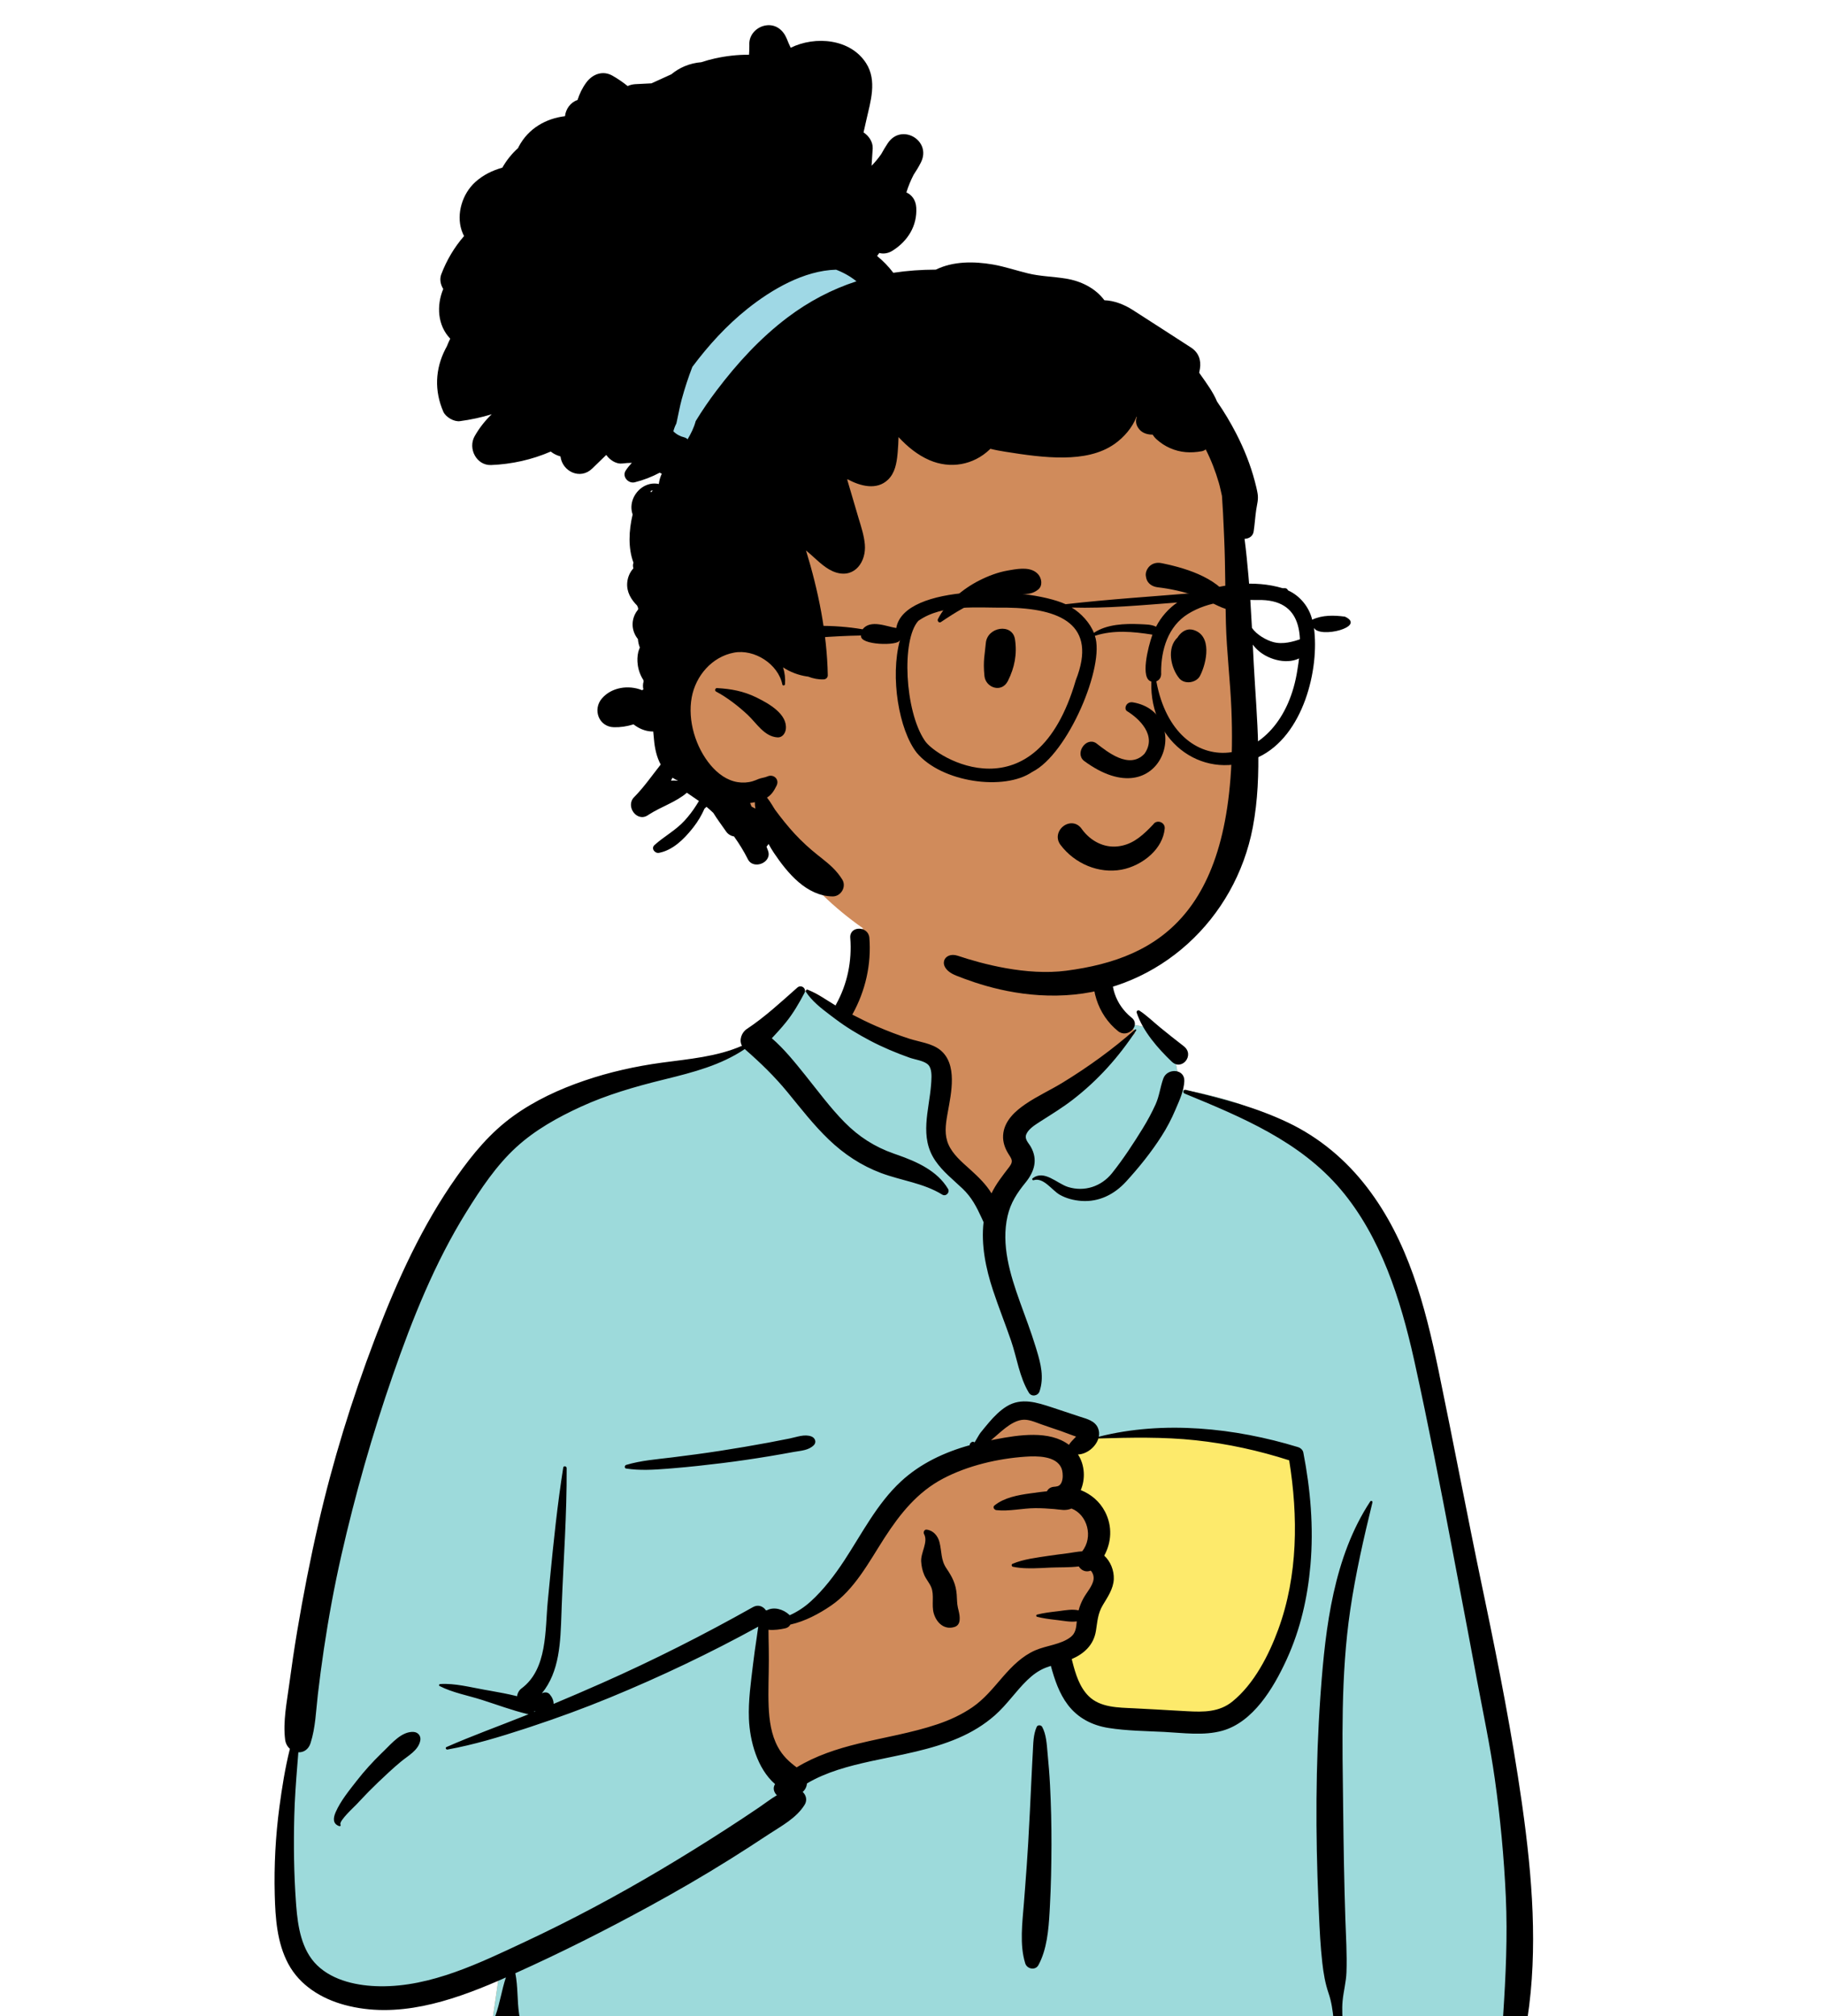 <svg width="152" height="168" viewBox="0 0 152 168" fill="none" xmlns="http://www.w3.org/2000/svg">
<rect x="81.352" y="113.759" width="30.641" height="37.71" fill="#FDEA6B"/>
<path fill-rule="evenodd" clip-rule="evenodd" d="M72.415 76.874C75.718 74.361 84.01 73.231 87.535 75.651C91.017 78.081 91.397 82.012 93.019 85.627C94.55 84.906 97.078 85.939 97.522 87.359C98.072 88.028 98.097 89.909 98.477 90.809C114.993 93.437 117.501 106.306 119.489 120.917C122.119 135.743 128.09 150.536 125.498 165.793C125.835 166.281 126.102 166.756 126.348 167.319C126.938 168.323 126.178 169.743 124.988 169.688C123.448 169.553 121.923 169.368 120.375 169.31C116.086 169.161 111.792 169.179 107.501 169.234L106.916 169.241C85.289 169.51 63.663 170.041 42.035 170.181C41.25 170.182 40.866 169.479 40.971 168.785C41.182 167.389 41.378 165.991 41.582 164.594C36.467 165.944 31.028 166.284 25.927 164.736C25.57 164.372 26.759 164.569 26.947 164.514C22.253 161.308 23.655 154.554 24.07 149.689C26.656 133.021 27.568 114.577 37.559 100.354C41.881 94.549 48.218 89.953 55.499 88.919L55.701 88.891C57.83 88.608 60.203 88.516 62.065 87.359C64.158 85.688 65.05 82.602 67.253 82.573C67.98 82.563 68.97 83.483 70.034 84.107C70.114 82.734 70.855 81.575 71.018 80.51L71.031 80.419C71.202 79.177 70.968 78.06 72.415 76.874ZM107.911 121.357C103.27 118.135 91.279 119.754 91.005 119.934C90.4 120.332 90.14 120.367 89.813 120.883C89.49 120.926 89.168 120.97 88.846 121.016C88.199 121.227 88.678 122.021 89.425 121.738C88.976 123.673 90.297 125.05 90.824 126.963C90.994 127.585 90.83 128.702 90.824 129.337C90.875 130.146 91.77 131.102 91.621 131.915C91.09 134.802 88.211 137.618 89.425 140.418C90.229 141.999 92.648 142.805 94.256 143.343C97.587 144.621 103.392 143.295 105.328 140.418C106.36 138.883 107.557 135.012 108.172 133.811L108.309 131.906C108.645 127.172 108.945 122.075 107.911 121.357Z" fill="#D08B5B"/>
<path fill-rule="evenodd" clip-rule="evenodd" d="M67.081 82.582L68.41 83.396L76.125 87.208C77.62 87.626 78.368 88.128 78.368 88.712V94.666C78.368 95.462 79.772 97.268 82.579 100.082L85.172 97.499L85.114 97.16C84.867 95.703 84.744 94.728 84.744 94.235C84.744 93.706 87.281 91.695 92.355 88.203L94.575 86.115L94.338 85.395C95.707 85.46 97.192 86.302 97.522 87.359C98.072 88.028 98.097 89.909 98.477 90.809C114.993 93.437 117.501 106.306 119.489 120.917C122.119 135.743 128.09 150.536 125.498 165.793C125.835 166.281 126.102 166.756 126.348 167.319C126.938 168.323 126.178 169.743 124.988 169.688C123.448 169.553 121.923 169.368 120.375 169.31C116.086 169.161 111.792 169.179 107.501 169.234L106.916 169.241C85.289 169.51 63.663 170.041 42.035 170.181C41.25 170.182 40.866 169.479 40.971 168.785C41.182 167.389 41.378 165.991 41.582 164.594C36.467 165.944 31.028 166.284 25.927 164.736C25.57 164.372 26.759 164.569 26.947 164.514C22.253 161.308 23.655 154.554 24.07 149.689C26.656 133.021 27.568 114.577 37.559 100.354C41.881 94.549 48.218 89.953 55.499 88.919L55.701 88.891L55.905 88.865C57.98 88.601 60.262 88.479 62.065 87.359C64.103 85.732 65.003 82.764 67.081 82.582ZM85.567 117.525C84.811 117.525 83.261 118.699 80.918 121.048L80.712 121.143C77.88 122.458 76.004 123.598 75.084 124.564L75.051 124.599C74.121 125.596 72.28 128.246 69.528 132.55L65.542 134.906H64.034L62.961 142.689L65.542 148.247L71.39 146.278L80.918 143.768L86.386 138.224L89.47 137.19C89.096 138.27 88.96 139.345 89.425 140.418C90.229 141.999 92.648 142.805 94.256 143.343C97.587 144.621 103.392 143.295 105.328 140.418C106.36 138.883 107.557 135.012 108.172 133.811L108.349 131.337C108.667 126.771 108.903 122.046 107.911 121.357C103.27 118.135 91.279 119.754 91.005 119.934C90.4 120.332 90.14 120.367 89.813 120.883L89.644 120.905L90.596 119.616L90.258 119.436C87.854 118.162 86.291 117.525 85.567 117.525ZM89.425 121.738C88.995 123.591 90.188 124.931 90.752 126.721L89.311 123.964L89.311 121.774C89.348 121.764 89.386 121.753 89.425 121.738Z" fill="#9DDADB"/>
<path fill-rule="evenodd" clip-rule="evenodd" d="M66.445 82.294C66.765 82.01 67.239 82.366 67.035 82.749C66.578 83.611 66.109 84.426 65.494 85.188C65.122 85.649 64.723 86.086 64.319 86.517C65.356 87.414 66.246 88.528 67.086 89.571C68.16 90.906 69.176 92.297 70.382 93.519C71.571 94.723 72.886 95.565 74.477 96.126L74.798 96.238C76.395 96.798 78.102 97.555 79.003 99.067C79.18 99.365 78.823 99.733 78.522 99.547C76.958 98.579 75.119 98.384 73.416 97.745C71.771 97.126 70.337 96.175 69.07 94.962C67.805 93.75 66.743 92.371 65.635 91.022C64.539 89.687 63.36 88.547 62.064 87.418C60.064 88.763 57.782 89.348 55.46 89.923L55.207 89.985C52.883 90.56 50.572 91.228 48.392 92.229C46.469 93.112 44.579 94.166 43.013 95.603C41.351 97.127 40.057 99.074 38.873 100.978C36.225 105.238 34.363 109.905 32.724 114.629C31.019 119.542 29.593 124.554 28.441 129.625C27.856 132.205 27.38 134.803 26.989 137.419C26.801 138.679 26.634 139.941 26.487 141.207C26.331 142.558 26.295 143.948 25.88 145.248C25.702 145.804 25.282 146.035 24.862 146.016L24.777 147.083C24.663 148.505 24.558 149.928 24.522 151.36C24.463 153.74 24.49 156.113 24.661 158.488L24.685 158.812C24.82 160.545 25.121 162.493 26.425 163.762C27.776 165.076 29.853 165.49 31.673 165.513C35.913 165.569 39.994 163.566 43.746 161.81C47.61 160.001 51.368 157.993 55.037 155.816C56.905 154.707 58.753 153.561 60.577 152.381C61.472 151.803 62.361 151.214 63.244 150.616C63.749 150.273 64.228 149.898 64.742 149.594C64.49 149.359 64.378 148.99 64.589 148.668C63.102 147.378 62.483 145.076 62.41 143.213C62.352 141.709 62.573 140.21 62.748 138.72C62.836 137.969 62.945 137.219 63.058 136.471C63.103 136.176 63.137 135.86 63.189 135.548C59.173 137.754 55.045 139.718 50.807 141.463C48.635 142.357 46.435 143.161 44.205 143.898L43.753 144.047C41.639 144.738 39.476 145.391 37.291 145.787C37.174 145.808 37.079 145.635 37.204 145.58C39.333 144.642 41.536 143.85 43.697 142.985L44.052 142.84C44.011 142.838 43.969 142.833 43.925 142.822C42.657 142.516 41.4 142.045 40.157 141.649C39.003 141.28 37.707 141.049 36.629 140.493C36.546 140.451 36.592 140.335 36.673 140.33C37.885 140.246 39.201 140.599 40.389 140.807L40.836 140.885C41.583 141.017 42.348 141.158 43.092 141.343C43.119 141.094 43.258 140.844 43.456 140.697C45.637 139.083 45.415 135.823 45.649 133.42L45.822 131.635C46.126 128.512 46.447 125.389 46.937 122.289C46.962 122.124 47.219 122.171 47.22 122.328C47.245 126.17 46.955 129.995 46.809 133.832L46.787 134.461C46.706 136.828 46.643 139.286 45.151 141.108C45.36 140.986 45.642 140.986 45.811 141.187C46.019 141.434 46.139 141.711 46.135 141.983C47.483 141.419 48.825 140.839 50.161 140.248C54.455 138.346 58.659 136.219 62.752 133.916C63.192 133.669 63.611 133.863 63.829 134.19L63.86 134.186C63.866 134.185 63.871 134.184 63.876 134.184L63.908 134.183C63.909 134.183 63.91 134.183 63.911 134.183C64.487 133.867 65.272 134.092 65.766 134.553C65.781 134.567 65.794 134.582 65.806 134.597C66.433 134.316 67.017 133.937 67.547 133.457C68.633 132.473 69.552 131.258 70.354 130.039C71.829 127.794 73.083 125.297 75.077 123.449C76.697 121.947 78.705 121.012 80.812 120.425C80.804 120.364 80.827 120.298 80.87 120.254C80.978 120.144 81.055 120.105 81.195 120.173C81.206 120.178 81.213 120.185 81.217 120.194L81.423 119.842C81.535 119.652 81.65 119.46 81.69 119.41C81.93 119.109 82.176 118.81 82.426 118.517C82.849 118.022 83.332 117.534 83.891 117.19C85.116 116.439 86.403 116.864 87.662 117.275C88.422 117.523 89.18 117.779 89.939 118.031L90.017 118.057C90.584 118.239 91.246 118.398 91.499 118.997C91.599 119.234 91.615 119.481 91.568 119.719C96.945 118.353 102.917 118.981 108.164 120.585C108.365 120.646 108.566 120.812 108.609 121.029C109.21 124.111 109.477 127.27 109.205 130.404C108.971 133.109 108.371 135.76 107.241 138.236L107.177 138.376C106.115 140.671 104.431 143.5 101.861 144.22C100.308 144.654 98.592 144.398 97.008 144.318C95.47 144.241 93.897 144.23 92.373 143.988C91.016 143.773 89.826 143.165 88.988 142.062C88.264 141.11 87.883 139.96 87.571 138.816C87.428 138.861 87.286 138.91 87.146 138.964C86.557 139.195 86.057 139.566 85.605 140.003C84.651 140.926 83.912 142.048 82.913 142.929C82.01 143.726 80.981 144.346 79.876 144.823C77.588 145.811 75.133 146.206 72.713 146.73L72.544 146.767C70.722 147.166 68.862 147.657 67.254 148.605C67.222 148.884 67.095 149.147 66.891 149.319C67.175 149.585 67.295 150.007 67.046 150.402C66.35 151.507 65.15 152.135 64.073 152.841L64.003 152.887C62.944 153.589 61.876 154.277 60.799 154.951C58.609 156.321 56.374 157.616 54.106 158.853C50.46 160.844 46.736 162.722 42.944 164.426C43.171 165.545 43.088 166.699 43.259 167.825L43.285 167.986C43.359 168.404 43.26 168.754 42.972 169.027L42.941 169.055L42.942 169.051L42.915 169.076L42.906 169.083L42.909 169.081C42.876 169.111 42.841 169.14 42.806 169.164L42.762 169.193C42.484 169.361 42.127 169.359 41.843 169.21L41.81 169.193L41.756 169.161C41.38 168.945 41.121 168.411 41.277 167.986C41.66 166.942 41.805 165.827 42.158 164.776L41.878 164.902L41.508 165.063C37.51 166.79 33.069 168.245 28.714 167.067C26.789 166.547 24.99 165.446 24.027 163.651C23.08 161.885 22.946 159.834 22.895 157.87C22.833 155.446 22.963 152.984 23.283 150.58C23.498 148.967 23.758 147.323 24.158 145.726C23.952 145.544 23.801 145.283 23.761 144.961C23.572 143.436 23.903 141.85 24.105 140.333C24.303 138.851 24.522 137.373 24.769 135.899C25.268 132.922 25.848 129.952 26.524 127.01C27.725 121.775 29.312 116.633 31.223 111.613L31.39 111.176C33.156 106.588 35.2 102.098 38.047 98.067C39.409 96.139 40.848 94.391 42.772 93.001C44.575 91.699 46.608 90.762 48.706 90.045C50.807 89.328 52.966 88.848 55.163 88.549C57.395 88.245 59.75 88.059 61.831 87.144C61.568 86.673 61.794 86.036 62.237 85.743C63.729 84.758 65.108 83.477 66.445 82.294ZM114.186 125.115C114.249 125.02 114.397 125.08 114.37 125.192C113.644 128.162 112.963 131.138 112.519 134.165C111.716 139.627 111.864 145.161 111.929 150.664L111.933 150.949C111.966 153.913 112.013 156.878 112.111 159.841C112.161 161.338 112.259 162.85 112.205 164.348C112.176 165.161 111.96 165.93 111.883 166.733C111.816 167.435 111.875 168.148 111.909 168.851C111.932 169.319 111.241 169.299 111.194 168.851L111.134 168.272C111.056 167.54 110.96 166.812 110.719 166.11C110.431 165.267 110.292 164.439 110.192 163.553C110.038 162.196 109.97 160.826 109.911 159.459L109.87 158.514C109.623 152.803 109.631 147.066 110.032 141.361L110.061 140.954C110.458 135.562 111.146 129.735 114.186 125.115ZM98.725 91.129C98.535 91.052 98.601 90.765 98.811 90.815L99.193 90.906C101.989 91.575 104.734 92.3 107.343 93.546C109.954 94.792 112.165 96.652 113.921 98.94C117.336 103.386 118.755 108.79 119.875 114.189C121.12 120.188 122.254 126.209 123.509 132.206L123.743 133.323C124.905 138.909 126.002 144.497 126.81 150.149L126.868 150.559C127.683 156.371 128.173 162.384 127.284 168.211C127.108 169.364 125.188 169.077 125.264 167.938C125.48 164.645 125.635 161.37 125.486 158.07C125.335 154.769 125.026 151.483 124.564 148.211C124.175 145.457 123.596 142.738 123.083 140.007L123.003 139.575C122.574 137.252 122.131 134.931 121.69 132.61L121.03 129.135C120.041 123.931 119.033 118.723 117.893 113.552L117.826 113.248C116.711 108.273 115.067 103.062 111.723 99.111C108.329 95.102 103.47 93.083 98.725 91.129ZM86.392 143.897C86.474 143.715 86.76 143.735 86.847 143.897C87.191 144.531 87.229 145.341 87.294 146.057L87.301 146.13C87.384 147.004 87.457 147.88 87.502 148.757C87.587 150.42 87.628 152.082 87.622 153.747C87.617 155.454 87.583 157.159 87.491 158.863L87.466 159.32C87.382 160.801 87.241 162.453 86.536 163.748C86.281 164.219 85.584 164.08 85.436 163.604C84.95 162.045 85.2 160.197 85.324 158.601L85.421 157.355C85.517 156.109 85.608 154.863 85.681 153.616C85.78 151.909 85.862 150.202 85.941 148.494C85.966 147.94 85.994 147.385 86.023 146.831L86.068 145.999C86.106 145.303 86.103 144.54 86.392 143.897ZM31.781 146.106L31.996 145.898C32.656 145.253 33.49 144.259 34.466 144.32C34.855 144.345 35.103 144.668 35.022 145.05C34.85 145.868 34.015 146.293 33.414 146.792C32.756 147.339 32.136 147.923 31.516 148.513C30.967 149.037 30.439 149.575 29.923 150.13L29.73 150.339C29.545 150.54 28.229 151.73 28.371 152.039L28.379 152.053C28.419 152.112 28.353 152.193 28.287 152.172C27.719 151.993 27.754 151.506 27.969 151.013C28.382 150.065 29.105 149.188 29.736 148.378C30.366 147.571 31.048 146.819 31.781 146.106ZM88.452 122.336C88.012 121.298 86.393 121.32 85.474 121.382C83.159 121.538 80.655 122.123 78.595 123.205C76.46 124.326 75.022 126.122 73.734 128.108L73.674 128.201C72.42 130.15 71.212 132.457 69.248 133.797C68.247 134.479 67.079 135.103 65.865 135.373C65.782 135.519 65.647 135.635 65.47 135.677L65.387 135.696C65.042 135.772 64.504 135.857 64.041 135.806C64.044 136.033 64.041 136.258 64.047 136.473C64.063 137.089 64.07 137.707 64.07 138.324C64.071 139.615 64.001 140.908 64.055 142.199C64.103 143.341 64.264 144.534 64.813 145.555C65.215 146.304 65.746 146.799 66.387 147.273C67.964 146.312 69.747 145.727 71.557 145.286C73.746 144.754 75.987 144.399 78.126 143.677C79.156 143.329 80.145 142.874 81.042 142.257C81.994 141.601 82.721 140.713 83.469 139.845L83.585 139.711C84.349 138.836 85.182 137.998 86.261 137.524C87.19 137.115 88.414 137.043 89.226 136.41C89.651 136.08 89.687 135.6 89.731 135.108C89.211 135.182 88.66 135.063 88.142 135.002L87.873 134.971C87.383 134.913 86.904 134.849 86.421 134.724C86.332 134.701 86.332 134.566 86.421 134.543C86.992 134.395 87.557 134.333 88.142 134.264L88.279 134.247C88.808 134.178 89.364 134.073 89.883 134.19C89.977 133.835 90.111 133.497 90.3 133.159C90.564 132.683 91.066 132.144 91.133 131.588C91.153 131.422 91.115 131.227 91.037 131.08L91.01 131.03C90.977 130.971 90.938 130.911 90.881 130.875C90.874 130.882 90.861 130.89 90.832 130.9C90.433 131.025 90.084 130.83 89.899 130.529C89.114 130.626 88.257 130.593 87.521 130.626L86.777 130.662C85.982 130.698 85.15 130.714 84.403 130.554C84.298 130.531 84.267 130.358 84.371 130.313C85.29 129.92 86.405 129.795 87.388 129.644C87.938 129.56 88.491 129.496 89.042 129.421C89.409 129.372 89.798 129.29 90.179 129.27C91.132 128.085 90.618 126.214 89.292 125.704C88.809 125.916 88.374 125.792 87.846 125.747C87.319 125.702 86.791 125.671 86.262 125.674C85.202 125.678 84.079 125.957 83.029 125.837C82.858 125.817 82.699 125.59 82.869 125.452C83.673 124.796 84.824 124.583 85.844 124.443L86.056 124.415C86.398 124.37 86.814 124.304 87.245 124.266C87.343 124.075 87.518 123.932 87.781 123.896C87.859 123.885 87.937 123.879 88.016 123.872L88.014 123.865C88.656 123.834 88.628 122.751 88.452 122.336ZM44.555 142.585C44.544 142.603 44.532 142.619 44.519 142.635L44.498 142.659L44.604 142.616L44.555 142.585ZM99.641 120.016C96.942 119.726 94.239 119.787 91.532 119.865C91.316 120.573 90.562 121.176 89.832 121.199C90.404 122.069 90.463 123.246 90.062 124.168C90.914 124.507 91.647 125.116 92.092 125.982C92.71 127.183 92.629 128.52 92.019 129.63C92.54 130.102 92.847 130.867 92.816 131.588C92.782 132.393 92.302 133.08 91.904 133.746C91.473 134.466 91.458 135.1 91.326 135.907C91.132 137.087 90.336 137.803 89.311 138.25L89.365 138.464C89.629 139.493 89.958 140.577 90.714 141.329C91.685 142.296 93.193 142.287 94.477 142.349L94.538 142.352C95.714 142.41 96.889 142.479 98.064 142.546L98.945 142.595C100.298 142.669 101.598 142.678 102.702 141.784C104.506 140.325 105.742 137.91 106.524 135.772C108.167 131.285 108.186 126.361 107.432 121.687C104.904 120.873 102.281 120.3 99.641 120.016ZM77.197 127.461L77.217 127.462C77.772 127.526 78.154 127.975 78.29 128.509C78.488 129.284 78.391 129.985 78.866 130.685C79.355 131.405 79.655 131.981 79.726 132.87C79.755 133.236 79.742 133.601 79.823 133.959L79.883 134.21C79.945 134.477 79.997 134.735 79.966 135.022C79.937 135.284 79.809 135.488 79.546 135.572C78.69 135.846 78.028 135.215 77.807 134.417C77.616 133.728 77.871 132.907 77.601 132.26C77.452 131.901 77.176 131.601 77.02 131.239C76.866 130.881 76.789 130.507 76.764 130.118C76.717 129.382 77.368 128.498 77.005 127.831C76.927 127.689 77.015 127.456 77.197 127.461ZM65.817 119.865C66.397 119.748 67.055 119.478 67.627 119.702C67.921 119.818 68.067 120.176 67.818 120.425C67.387 120.857 66.76 120.881 66.179 120.983L66.127 120.992C65.44 121.119 64.752 121.24 64.063 121.354C62.766 121.569 61.466 121.759 60.162 121.92C58.822 122.086 57.479 122.233 56.134 122.344L55.613 122.387C54.477 122.478 53.294 122.546 52.179 122.372C52.017 122.347 52.043 122.111 52.179 122.07C53.401 121.7 54.741 121.601 56.004 121.445C57.346 121.278 58.686 121.102 60.023 120.894C61.358 120.686 62.691 120.462 64.019 120.215C64.619 120.103 65.218 119.987 65.817 119.865ZM86.751 118.679C86.242 118.499 85.681 118.232 85.13 118.321C84.178 118.475 83.332 119.402 82.579 120.012L82.957 119.938C84.891 119.567 87.454 119.166 89.078 120.396C89.082 120.389 89.085 120.382 89.09 120.374C89.221 120.175 89.373 120.02 89.538 119.85C89.554 119.835 89.57 119.82 89.585 119.804L89.674 119.709L89.47 119.638C89.031 119.483 88.512 119.283 88.43 119.254L88.425 119.252C87.866 119.063 87.307 118.876 86.751 118.679ZM70.855 78.151C70.775 77.127 72.369 77.136 72.448 78.151C72.62 80.366 72.121 82.561 71.047 84.504C71.039 84.518 71.031 84.531 71.022 84.544C71.694 84.893 72.373 85.228 73.068 85.528C73.956 85.911 74.861 86.26 75.782 86.556C76.616 86.824 77.642 86.93 78.343 87.488C79.82 88.663 79.265 91.103 78.981 92.685L78.937 92.934C78.795 93.748 78.693 94.583 79.036 95.364C79.403 96.199 80.144 96.818 80.805 97.415L80.939 97.536C81.525 98.069 82.195 98.717 82.624 99.441C83.016 98.63 83.551 97.967 84.117 97.222C84.52 96.689 84.233 96.514 83.943 95.994C83.664 95.494 83.528 94.96 83.615 94.389C83.776 93.335 84.619 92.573 85.459 92.001C86.45 91.326 87.556 90.825 88.58 90.197C90.686 88.906 92.736 87.43 94.583 85.791C94.634 85.745 94.722 85.805 94.681 85.867C93.222 88.085 91.511 90.001 89.409 91.628C88.556 92.288 87.66 92.835 86.759 93.41L86.5 93.577C86.138 93.811 85.686 94.124 85.522 94.523C85.358 94.925 85.709 95.228 85.898 95.56C86.498 96.616 86.209 97.601 85.497 98.496L85.464 98.537C84.756 99.408 84.22 100.218 83.964 101.331C83.413 103.722 84.18 106.212 84.984 108.456L85.015 108.545C85.45 109.754 85.912 110.955 86.289 112.184L86.393 112.524C86.735 113.655 87.015 114.77 86.631 115.933C86.501 116.328 85.961 116.422 85.737 116.05C84.946 114.737 84.749 113.158 84.254 111.715C83.771 110.309 83.216 108.928 82.749 107.516C82.149 105.698 81.747 103.741 81.965 101.834C81.958 101.823 81.951 101.813 81.946 101.801L81.793 101.467C81.376 100.561 80.973 99.771 80.215 99.049C79.424 98.296 78.565 97.63 77.943 96.719C76.591 94.74 77.427 92.538 77.59 90.374L77.609 90.108C77.638 89.659 77.655 89.048 77.361 88.737C77.031 88.387 76.256 88.298 75.818 88.143C74.685 87.742 73.569 87.275 72.505 86.715C71.493 86.181 70.513 85.592 69.6 84.901L69.138 84.553C68.407 84.003 67.651 83.402 67.161 82.652C67.105 82.566 67.201 82.427 67.303 82.468C68.12 82.799 68.866 83.326 69.63 83.785C69.642 83.757 69.656 83.729 69.671 83.7C70.617 81.99 71.006 80.096 70.855 78.151ZM96.944 89.867C97.269 88.975 98.752 89.044 98.693 90.104C98.648 90.918 98.302 91.652 97.986 92.392L97.952 92.471C97.626 93.241 97.249 93.964 96.797 94.67C95.935 96.019 94.926 97.271 93.847 98.453C92.869 99.524 91.586 100.179 90.107 100.071C89.484 100.025 88.855 99.866 88.309 99.555C87.66 99.186 86.956 98.076 86.128 98.345C86.048 98.371 85.974 98.253 86.043 98.198C86.998 97.429 88.082 98.621 88.997 98.908C90.375 99.341 91.789 98.863 92.676 97.749C93.602 96.587 94.454 95.285 95.233 94.02C95.628 93.377 95.989 92.71 96.3 92.022C96.614 91.329 96.686 90.574 96.944 89.867ZM94.723 84.379C94.683 84.255 94.836 84.138 94.944 84.209C95.572 84.617 96.115 85.156 96.694 85.629C97.337 86.154 97.984 86.668 98.641 87.174C99.599 87.912 98.488 89.271 97.645 88.465C96.491 87.362 95.227 85.92 94.723 84.379ZM91.277 80.062C91.532 79.079 93.04 79.484 92.82 80.456L92.813 80.485C92.397 82.09 92.989 83.723 94.255 84.763L94.302 84.801C95.102 85.441 93.968 86.561 93.175 85.926C91.444 84.542 90.724 82.19 91.277 80.062Z" fill="black"/>
<path fill-rule="evenodd" clip-rule="evenodd" d="M102.849 47.667C102.532 43.556 103.024 39.246 101.441 35.339C98.681 28.855 90.943 26.693 84.944 24.225C82.54 23.514 74.453 23.414 71.639 22.473C65.27 20.342 63.748 17.804 58.688 21.86C57.833 22.553 57.299 23.306 56.909 24.335L56.925 24.34C56.814 24.769 56.933 25.197 57.184 25.524C54.99 27.77 54.072 31.138 55.197 34.128C58.871 41.91 58.699 46.117 57.515 54.482C55.969 62.292 59.502 65.144 65.352 69.394C65.114 69.856 65.064 70.471 65.375 70.879C72.14 80.4 84.895 84.946 95.825 80.114C100.261 78.136 102.241 73.404 103.372 69.135C104.688 64.354 105.093 59.317 104.021 54.447C103.589 52.195 103.025 49.959 102.849 47.667Z" fill="#D08B5B"/>
<path fill-rule="evenodd" clip-rule="evenodd" d="M54.395 36.004L58.417 38.688L72.816 23.485L68.024 19.708C68.024 19.708 59.331 26.143 57.622 27.841C55.913 29.539 54.395 36.004 54.395 36.004Z" fill="#9FD8E5"/>
<path fill-rule="evenodd" clip-rule="evenodd" d="M63.827 2.117C64.648 1.994 65.268 2.504 65.563 3.223L65.579 3.262C65.673 3.507 65.779 3.745 65.892 3.979C67.947 2.969 70.879 3.229 72.18 5.273C73.108 6.734 72.542 8.467 72.192 10.015L71.962 11.036C72.406 11.319 72.741 11.825 72.725 12.35L72.723 12.39L72.63 13.813C72.926 13.512 73.197 13.184 73.439 12.835C73.606 12.529 73.786 12.228 73.98 11.937C75.118 10.221 77.675 11.712 76.735 13.55C76.555 13.904 76.352 14.24 76.135 14.563C75.889 15.041 75.687 15.531 75.532 16.036C75.977 16.23 76.319 16.66 76.355 17.31C76.439 18.828 75.643 20.094 74.377 20.89C74.005 21.124 73.62 21.169 73.272 21.082C73.21 21.165 73.149 21.248 73.09 21.332C73.595 21.743 74.05 22.211 74.442 22.73C75.619 22.553 76.803 22.47 77.988 22.468C79.435 21.758 81.168 21.772 82.724 22.038C83.725 22.21 84.687 22.543 85.672 22.782C86.711 23.033 87.766 23.043 88.816 23.214C90.141 23.429 91.302 24.042 92.033 25.019C92.835 25.043 93.679 25.372 94.379 25.819C96.008 26.859 97.627 27.914 99.252 28.961C99.876 29.363 100.109 30.005 99.995 30.721L99.987 30.767L99.932 31.064L100.061 31.246C100.558 31.95 101.099 32.686 101.421 33.463C102.016 34.322 102.554 35.224 103.031 36.153C103.673 37.402 104.203 38.726 104.562 40.085C104.652 40.428 104.741 40.775 104.8 41.125C104.884 41.62 104.755 42.004 104.684 42.478C104.596 43.08 104.564 43.69 104.47 44.293C104.408 44.693 104.068 44.889 103.713 44.9C103.847 45.918 103.943 46.942 104.035 47.958C104.165 49.411 104.253 50.867 104.329 52.323C104.721 52.894 105.524 53.346 106.103 53.503C106.906 53.718 107.747 53.484 108.505 53.21C108.982 53.037 109.373 53.638 109.141 54.039C108.411 55.298 106.848 55.293 105.665 54.736C105.165 54.5 104.725 54.159 104.4 53.715C104.42 54.138 104.441 54.56 104.462 54.984L104.482 55.368C104.723 59.852 105.242 64.49 104.401 68.93C102.944 76.621 96.59 82.477 88.827 82.931C84.754 83.17 81.362 81.965 79.675 81.293C77.988 80.621 78.644 79.25 79.814 79.642C81.832 80.317 85.537 81.322 88.854 80.888C96.67 79.865 103.298 75.952 102.617 59.1C102.52 56.711 102.223 54.32 102.159 51.93C102.098 49.594 102.12 47.256 102.018 44.921L101.983 44.125C101.943 43.194 101.9 42.259 101.831 41.327C101.746 40.966 101.677 40.599 101.574 40.245C101.295 39.281 100.931 38.343 100.478 37.449C100.378 37.525 100.266 37.58 100.144 37.601C99.222 37.767 98.356 37.72 97.493 37.335C97.089 37.157 96.734 36.921 96.403 36.628C96.246 36.49 96.14 36.356 96.057 36.217C95.639 36.224 95.221 36.098 94.96 35.797C94.661 35.455 94.612 35.1 94.728 34.772L94.741 34.74L94.711 34.729C94.359 35.642 93.656 36.446 92.886 36.989C91.668 37.85 90.145 38.099 88.684 38.121C87.071 38.146 85.37 37.897 83.779 37.643C83.358 37.576 82.94 37.5 82.53 37.397C82.514 37.413 82.498 37.431 82.481 37.448C81.115 38.757 79.194 39.094 77.46 38.346C76.459 37.914 75.619 37.219 74.877 36.422C74.866 36.839 74.845 37.256 74.809 37.669L74.794 37.834C74.72 38.603 74.578 39.42 73.997 39.975C73.058 40.875 71.696 40.514 70.614 39.928C70.615 39.956 70.615 39.986 70.615 40.015C70.907 41.01 71.201 42.006 71.495 43.002L71.558 43.215C71.772 43.922 72.006 44.63 72.07 45.371C72.193 46.786 71.253 48.183 69.683 47.708C68.859 47.46 68.199 46.767 67.566 46.211L67.167 45.865C68.2 49.245 68.915 52.744 68.982 56.271C68.986 56.462 68.822 56.606 68.64 56.613C68.216 56.63 67.759 56.546 67.332 56.376C67.308 56.375 67.284 56.374 67.258 56.37C66.529 56.264 65.852 56.001 65.255 55.611C65.393 56.049 65.454 56.518 65.418 57.009C65.409 57.128 65.223 57.169 65.197 57.038C64.852 55.341 62.869 54.059 61.16 54.384C59.326 54.733 57.974 56.313 57.643 58.112C57.288 60.044 57.968 62.279 59.227 63.77C59.806 64.457 60.569 65.031 61.474 65.175C61.888 65.241 62.318 65.218 62.72 65.1C62.891 65.05 63.051 64.979 63.214 64.912C63.452 64.816 63.729 64.801 63.953 64.699C64.462 64.471 64.974 64.94 64.716 65.463C64.492 65.919 64.29 66.227 63.917 66.462C64.219 66.831 64.493 67.344 64.594 67.482C65.112 68.183 65.638 68.845 66.229 69.485C66.829 70.135 67.485 70.729 68.178 71.279L68.469 71.509C69.137 72.039 69.718 72.531 70.189 73.291C70.56 73.892 70.079 74.706 69.384 74.697C67.207 74.666 65.625 72.751 64.498 71.078C64.338 70.839 64.187 70.586 64.047 70.326C63.996 70.408 63.94 70.484 63.877 70.554L64.002 70.888C64.37 71.872 62.782 72.516 62.322 71.597C61.987 70.931 61.598 70.297 61.166 69.698C60.911 69.662 60.661 69.507 60.522 69.306C60.171 68.797 59.777 68.282 59.444 67.739C59.26 67.564 59.071 67.395 58.877 67.231C58.821 67.28 58.764 67.33 58.709 67.382C58.466 67.937 58.165 68.444 57.793 68.921L57.713 69.023C56.999 69.924 56.07 70.846 54.919 71.066C54.568 71.133 54.231 70.695 54.542 70.416C55.347 69.691 56.299 69.198 57.041 68.389C57.407 67.99 57.743 67.551 58.032 67.091L58.097 66.985C58.145 66.906 58.195 66.827 58.245 66.747C57.91 66.518 57.575 66.288 57.24 66.058C56.318 66.847 55.116 67.209 54.096 67.862L53.994 67.929C53.072 68.547 52.1 67.18 52.839 66.43C53.655 65.606 54.335 64.623 55.058 63.708C54.718 63.081 54.557 62.34 54.497 61.591C54.473 61.379 54.455 61.167 54.436 60.955C53.918 60.963 53.397 60.785 52.957 60.479L52.79 60.36C52.254 60.531 51.692 60.614 51.154 60.599C49.889 60.562 49.37 59.114 50.162 58.198C50.97 57.262 52.384 57.057 53.504 57.512C53.54 57.493 53.578 57.473 53.614 57.453C53.56 57.207 53.572 56.983 53.633 56.788L53.615 56.668C53.369 56.289 53.207 55.857 53.146 55.401C53.097 55.039 53.107 54.68 53.19 54.323C53.218 54.204 53.276 54.081 53.32 53.957C53.229 53.727 53.176 53.489 53.159 53.249C53.133 53.219 53.108 53.188 53.084 53.154C52.528 52.373 52.641 51.431 53.17 50.798C53.172 50.758 53.176 50.718 53.181 50.678C53.15 50.608 53.122 50.538 53.096 50.466C52.579 49.944 52.2 49.316 52.27 48.537C52.312 48.079 52.5 47.666 52.784 47.358C52.734 47.209 52.729 47.035 52.79 46.891C52.336 45.681 52.394 44.224 52.72 42.871C52.648 42.666 52.611 42.442 52.619 42.206C52.656 41.201 53.524 40.279 54.552 40.291C54.676 40.292 54.792 40.308 54.903 40.331L54.905 40.307C54.944 40.006 55.027 39.728 55.148 39.478C55.088 39.456 55.033 39.425 54.985 39.384C54.326 39.736 53.629 40.005 52.898 40.188C52.361 40.323 51.81 39.712 52.145 39.206C52.3 38.972 52.471 38.761 52.655 38.569C52.393 38.571 52.127 38.588 51.858 38.623C51.374 38.686 50.835 38.356 50.521 37.909C50.132 38.289 49.74 38.667 49.349 39.046C48.358 40.007 46.862 39.3 46.705 38.032C46.41 37.953 46.135 37.819 45.894 37.628C44.331 38.307 42.65 38.681 40.932 38.751C39.698 38.802 38.977 37.363 39.554 36.347C39.941 35.665 40.422 35.053 40.976 34.52C40.116 34.784 39.228 34.974 38.322 35.095C37.832 35.161 37.139 34.754 36.942 34.304C36.192 32.571 36.256 30.764 37.12 29.078C37.153 29.011 37.191 28.947 37.227 28.883C37.316 28.659 37.414 28.439 37.519 28.222C36.456 27.112 36.364 25.462 36.937 24.08C36.707 23.707 36.619 23.258 36.775 22.852C37.22 21.681 37.861 20.601 38.67 19.673C38.593 19.523 38.525 19.364 38.467 19.193C38.012 17.809 38.539 16.139 39.603 15.174C40.272 14.567 41.041 14.204 41.862 13.971C42.208 13.358 42.653 12.806 43.171 12.341C43.191 12.297 43.211 12.252 43.234 12.208C44.04 10.687 45.509 9.871 47.083 9.682C47.145 9.087 47.545 8.519 48.127 8.334C48.288 7.82 48.527 7.327 48.855 6.881C49.372 6.177 50.23 5.846 51.039 6.307C51.483 6.56 51.907 6.85 52.305 7.171C52.484 7.087 52.687 7.033 52.915 7.015L52.973 7.012L54.289 6.945C54.841 6.7 55.391 6.443 55.942 6.193C56.273 5.919 56.643 5.691 57.047 5.521C57.503 5.33 57.971 5.221 58.439 5.185C58.82 5.061 59.203 4.951 59.593 4.866C60.509 4.665 61.467 4.553 62.418 4.562C62.438 4.316 62.447 4.066 62.445 3.814L62.443 3.687C62.422 2.878 63.067 2.232 63.827 2.117ZM62.904 66.847C62.773 66.875 62.641 66.898 62.509 66.914C62.549 67.013 62.589 67.112 62.628 67.211C62.734 67.271 62.843 67.328 62.951 67.382C62.919 67.2 62.9 67.017 62.904 66.847ZM56.044 64.805L55.955 64.969C55.941 64.996 55.927 65.022 55.913 65.048C56.101 65.034 56.291 65.038 56.478 65.059L56.477 65.039C56.453 65.031 56.429 65.023 56.406 65.012C56.277 64.95 56.157 64.881 56.044 64.805ZM59.752 57.337C60.933 57.405 61.934 57.587 63.008 58.104L63.1 58.15C64.05 58.621 65.62 59.493 65.488 60.744C65.45 61.099 65.193 61.474 64.787 61.446C63.675 61.37 63.039 60.246 62.286 59.546C61.526 58.84 60.593 58.113 59.673 57.628C59.543 57.56 59.594 57.343 59.736 57.336L59.752 57.337ZM54.395 40.863C54.112 40.872 54.206 41.148 54.352 40.918C54.364 40.899 54.379 40.88 54.395 40.863ZM69.674 22.473C66.993 22.543 64.296 24.129 62.287 25.731C60.54 27.125 59.031 28.783 57.696 30.571C57.352 31.461 57.057 32.369 56.807 33.285C56.643 33.889 56.541 34.5 56.403 35.11L56.36 35.297C56.252 35.499 56.172 35.717 56.114 35.942C56.357 36.186 56.673 36.361 57.02 36.444C57.132 36.471 57.225 36.529 57.299 36.605C57.579 36.138 57.824 35.644 57.966 35.121L57.971 35.096C58.509 34.214 59.093 33.359 59.72 32.533C61.447 30.253 63.35 28.175 65.637 26.446C67.372 25.136 69.31 24.108 71.372 23.441C70.867 23.034 70.294 22.711 69.674 22.473Z" fill="black"/>
<path fill-rule="evenodd" clip-rule="evenodd" d="M90.663 72.161C89.764 71.794 88.961 71.183 88.374 70.401C88.171 70.13 88.118 69.843 88.16 69.58C88.209 69.285 88.383 69.018 88.621 68.839C88.86 68.659 89.159 68.57 89.448 68.615C89.699 68.654 89.949 68.792 90.147 69.077L90.188 69.134C90.537 69.605 90.992 69.992 91.509 70.242C92.009 70.482 92.567 70.594 93.145 70.529C94.245 70.405 95.004 69.81 95.81 69.002C95.909 68.901 96.01 68.795 96.11 68.689C96.173 68.592 96.261 68.529 96.359 68.497C96.468 68.46 96.591 68.463 96.703 68.502C96.811 68.54 96.909 68.611 96.974 68.707C97.035 68.797 97.07 68.909 97.059 69.038C96.985 69.875 96.547 70.622 95.925 71.209C95.235 71.86 94.319 72.311 93.457 72.469C92.507 72.643 91.54 72.518 90.663 72.161ZM93.905 59.249C94.915 59.862 96.455 61.294 95.368 62.816C94.088 64.157 92.246 62.619 91.339 61.923C90.497 61.384 89.551 62.771 90.332 63.4C96.892 68.254 99.554 59.409 94.416 58.527C93.85 58.43 93.64 59.059 93.905 59.249ZM82.15 53.603C82.262 52.218 84.372 51.903 84.582 53.274C84.77 54.501 84.549 55.629 83.996 56.734C83.467 57.79 82.138 57.298 82.038 56.336C81.903 55.047 82.081 54.464 82.15 53.603ZM98.215 52.99C98.509 52.605 98.934 52.342 99.443 52.49C101.033 52.955 100.565 55.211 100.006 56.309C99.703 56.906 98.722 57.057 98.279 56.532C97.556 55.675 97.21 53.965 98.129 53.122C98.153 53.078 98.181 53.034 98.215 52.99ZM83.973 47.543L84.225 47.499C85.002 47.365 85.968 47.236 86.518 47.86C86.809 48.191 86.909 48.806 86.518 49.123C85.828 49.681 85.066 49.465 84.24 49.512C83.559 49.551 82.905 49.664 82.249 49.851C80.811 50.262 79.638 51.012 78.409 51.836C78.248 51.944 78.084 51.738 78.161 51.587C78.87 50.199 80.245 49.058 81.621 48.363C82.356 47.992 83.16 47.684 83.973 47.543ZM96.766 46.921L96.958 46.96C99.05 47.397 101.768 48.27 102.759 50.324C102.797 50.615 102.757 50.677 102.725 50.718L102.714 50.731C102.687 50.766 102.666 50.814 102.54 50.853C102.505 50.845 102.47 50.836 102.434 50.827C101.98 50.708 101.62 50.544 101.273 50.374L100.895 50.188C100.458 49.974 100.016 49.767 99.548 49.615C98.55 49.289 97.523 49.06 96.48 48.938C96.254 48.911 96.036 48.835 95.865 48.704C95.702 48.58 95.577 48.408 95.52 48.18C95.447 47.885 95.468 47.661 95.626 47.395C95.746 47.194 95.916 47.056 96.112 46.976C96.312 46.895 96.54 46.876 96.766 46.921Z" fill="black"/>
<path fill-rule="evenodd" clip-rule="evenodd" d="M108.125 55.761C106.849 64.384 97.944 65.338 96.362 56.777C96.616 56.666 96.798 56.447 96.76 56.022C96.751 54.156 97.331 52.184 99.015 51.147C100.755 50.076 102.792 49.97 104.806 49.997C108.649 49.906 108.568 53.116 108.125 55.761ZM94.968 52.01C93.762 51.959 92.236 52.002 91.155 52.736C90.858 51.937 90.086 51.083 89.307 50.627C92.205 50.712 95.189 50.426 98.109 50.205C97.41 50.681 96.759 51.397 96.337 52.224C95.945 52.015 95.383 52.034 94.968 52.01ZM89.651 56.675C86.307 68.18 77.959 63.165 77.049 61.691C75.407 59.251 75.098 53.32 76.528 51.734C78.575 50.3 81.473 50.669 83.891 50.634C88.334 50.694 91.489 52.022 89.651 56.675ZM112.074 51.383C111.165 51.264 110.194 51.24 109.349 51.64C109.089 50.535 108.273 49.612 107.35 49.205C107.239 49.065 107.256 48.99 106.874 49.011C104.534 48.308 101.914 48.68 99.665 49.401C96.112 49.7 92.385 49.936 88.802 50.348C85.446 48.842 75.318 48.621 74.689 52.333C73.897 52.215 72.549 51.592 71.883 52.437C67.003 51.61 61.961 52.759 57.06 53.271C55.826 53.498 55.191 55.945 56.591 55.911C57.379 55.698 56.567 54.388 57.627 54.289C62.356 53.773 66.981 53.041 71.758 52.955C71.592 53.779 74.918 53.833 74.967 53.352C74.974 53.355 74.982 53.358 74.989 53.361C74.167 56.422 74.909 60.827 76.394 62.725C78.475 65.211 83.699 65.924 86.016 64.325C89.004 62.849 92.113 55.44 91.239 52.979C92.824 52.477 94.391 52.627 96.036 52.883C95.659 53.946 95.009 56.563 95.944 56.79C95.772 61.985 100.503 65.227 104.865 63.095C108.639 61.324 109.959 55.719 109.497 52.317C109.967 53.224 113.913 52.236 112.074 51.383Z" fill="black"/>
</svg>
